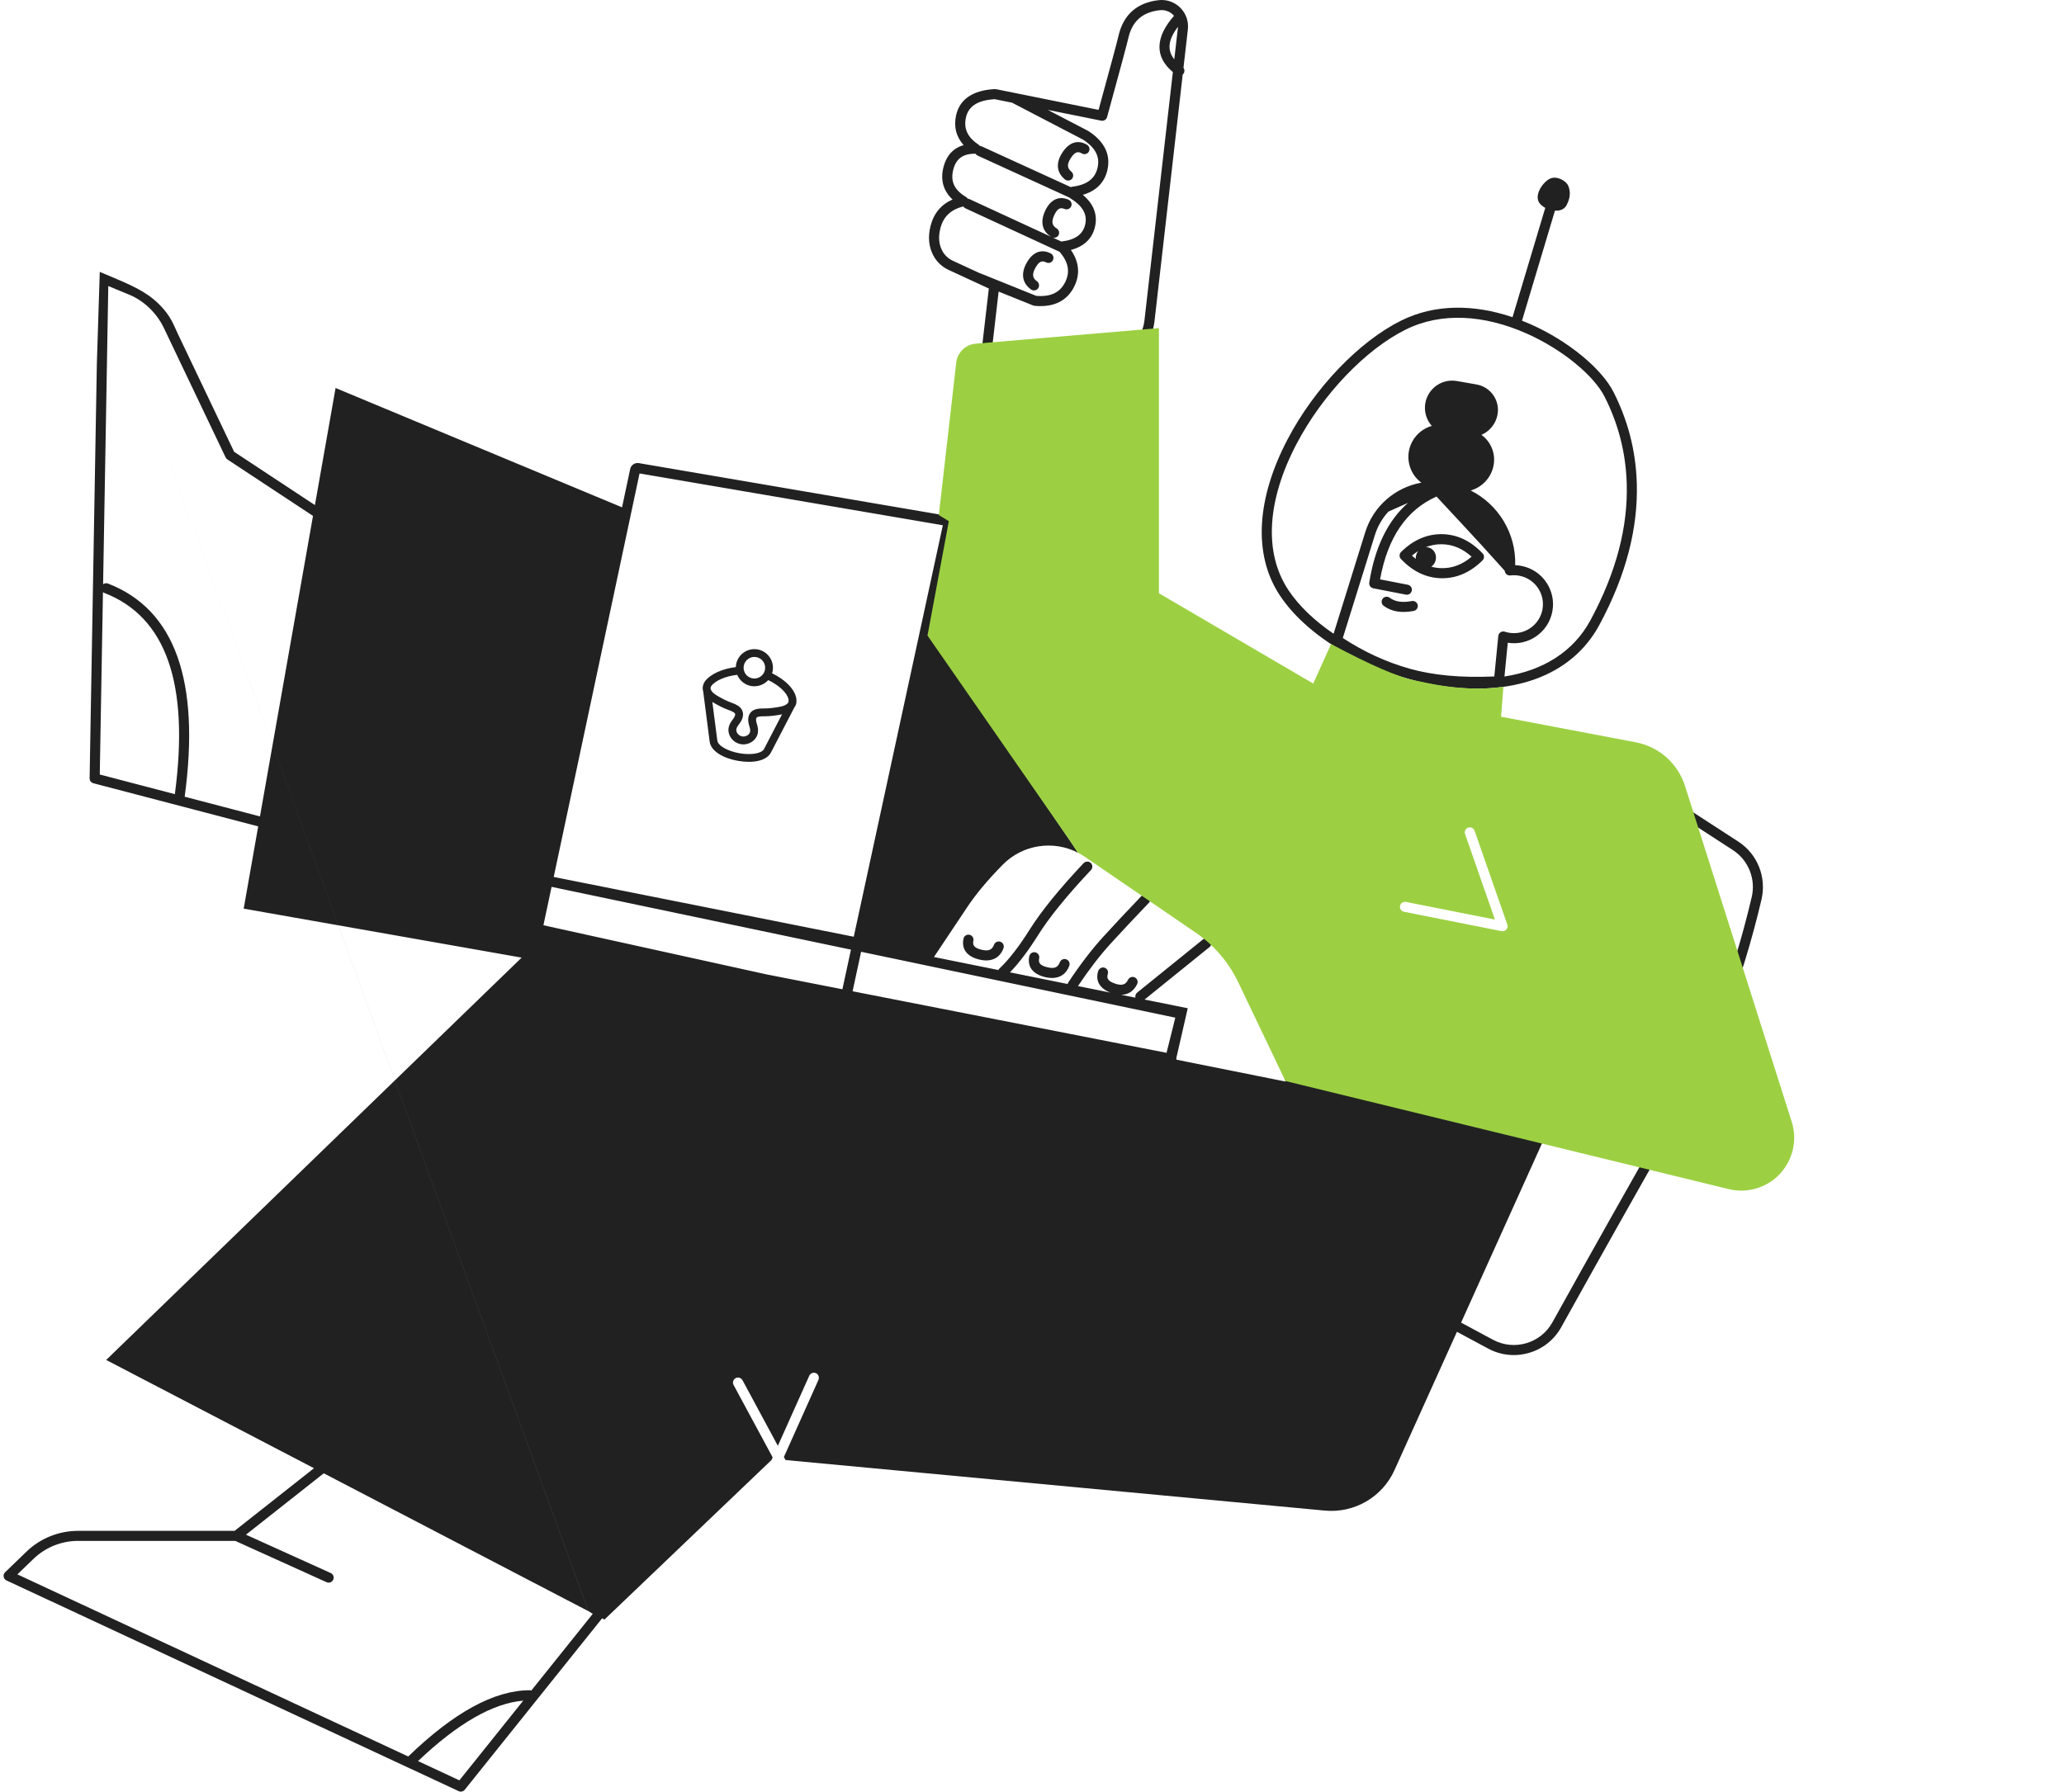<svg width="516" height="448" viewBox="0 0 516 448" fill="none" xmlns="http://www.w3.org/2000/svg">
<path fill-rule="evenodd" clip-rule="evenodd" d="M24.942 67.986L28.602 69.523C34.446 72.003 37.712 73.641 40.897 77.286C41.974 78.52 42.847 79.921 43.524 81.413L44.425 83.403L58.528 112.968L78.729 126.298L83.895 97.019L155.511 126.858L157.549 117.275C157.76 116.283 158.717 115.635 159.716 115.805L236.788 128.974C237.814 129.15 238.501 130.123 238.325 131.146C238.318 131.19 238.318 131.187 238.309 131.225C236.189 141.057 234.201 150.272 232.346 158.869L232.475 158.923L269.57 213.262C263.364 210.013 255.656 211.146 250.651 216.249C246.937 220.033 244.02 223.518 241.897 226.701C238.142 232.327 235.339 236.527 233.486 239.304L249.592 242.556C249.659 242.414 249.753 242.279 249.876 242.165C252.172 240.025 254.705 236.76 257.461 232.381C260.312 227.85 264.772 222.354 270.855 215.881C271.321 215.383 272.115 215.286 272.635 215.727C273.189 216.196 273.233 217.027 272.742 217.553C266.738 223.94 262.353 229.333 259.597 233.719C257.074 237.73 254.708 240.868 252.487 243.138L266.883 246.044C266.918 245.928 266.971 245.814 267.04 245.707C270.011 241.224 272.928 237.408 275.801 234.257C278.62 231.162 281.801 227.765 285.348 224.066C285.821 223.572 286.618 223.481 287.134 223.931C287.682 224.406 287.717 225.237 287.219 225.754C283.666 229.459 280.482 232.859 277.662 235.951C274.994 238.879 272.269 242.417 269.491 246.57L277.612 248.21C274.988 247.199 273.822 245.326 274.515 242.912C274.704 242.25 275.353 241.794 276.024 241.945C276.749 242.109 277.171 242.849 276.953 243.544C276.604 244.684 277.048 245.364 278.762 245.95C280.482 246.538 281.398 246.242 281.997 245.024C282.28 244.448 282.948 244.13 283.556 244.341C284.28 244.59 284.608 245.405 284.287 246.076C283.446 247.839 282.047 248.736 280.277 248.752L283.862 249.476C283.751 249.016 283.902 248.515 284.293 248.201L300.727 234.918C301.256 234.49 302.053 234.503 302.51 235.01C302.995 235.551 302.925 236.382 302.365 236.832L286.145 249.938L296.937 252.117L294.099 264.486V264.971L321.429 270.455L321.158 269.886L387.264 282.003L365.271 330.722L373.243 335.007C378.558 337.862 385.179 335.917 388.105 330.643C397.697 313.363 407.021 296.794 416.074 280.939C425.748 263.998 433.031 245.125 437.929 224.318C438.994 219.791 437.101 215.081 433.198 212.55L408.65 196.636C408.098 196.277 407.865 195.556 408.171 194.97C408.521 194.3 409.358 194.092 409.976 194.492L434.568 210.438C439.378 213.557 441.684 219.363 440.37 224.941C435.422 245.962 428.051 265.044 418.264 282.189C409.217 298.034 399.899 314.597 390.31 331.868C386.716 338.344 378.58 340.73 372.053 337.223L364.234 333.023L348.62 367.61C345.577 374.354 338.581 378.421 331.21 377.728L196.373 365.085C196.354 365.038 196.332 364.991 196.31 364.947L195.976 364.326L204.591 345.094C204.872 344.47 204.654 343.705 204.046 343.394C203.397 343.063 202.613 343.343 202.32 343.998L194.467 361.528L185.644 345.163C185.332 344.584 184.629 344.294 184.022 344.552C183.325 344.845 183.048 345.664 183.398 346.312L193.166 364.427L192.92 364.975C192.905 365.01 192.892 365.044 192.879 365.076L151.12 404.973L150.527 404.665L116.192 447.528C115.83 447.981 115.203 448.126 114.677 447.884L1.623 395.195C0.822 394.82 0.643 393.762 1.279 393.148L6.596 388.011C10.062 384.664 14.692 382.794 19.512 382.794H58.651L78.499 367.131L26.549 340.06L130.414 239.455L60.922 227.208L64.551 206.641L23.345 195.852C22.784 195.704 22.394 195.194 22.403 194.611L24.215 90.865M24.939 67.728L147.106 402.88L80.943 368.403L61.489 383.754L82.679 393.341C83.312 393.627 83.596 394.373 83.306 395.006C83.016 395.639 82.273 395.922 81.639 395.632L58.811 385.303H19.515C15.35 385.303 11.347 386.921 8.351 389.815L4.35 393.677L102.058 439.213C113.461 428.201 123.576 422.647 132.465 422.647C132.597 422.647 132.723 422.666 132.843 422.704L148.193 403.544L147.116 402.873L24.939 67.728ZM64.992 204.151L78.25 129.002L56.846 114.879C56.654 114.753 56.502 114.577 56.401 114.369L40.96 81.993C39.231 78.366 35.996 75.177 32.266 73.672L27.072 71.519L25.774 146.103C26.111 145.839 26.577 145.757 27.006 145.921C43.754 152.394 50.079 170.288 46.17 199.22L64.995 204.151H64.992ZM357.811 141.705C358.646 141.935 359.506 142.055 360.394 142.07C363.094 142.118 365.586 141.176 367.907 139.209C365.652 137.162 363.195 136.136 360.498 136.089C359.09 136.064 357.739 136.309 356.438 136.829C356.674 136.819 356.917 136.844 357.159 136.907C358.504 137.266 359.283 138.718 358.901 140.144C358.722 140.808 358.325 141.35 357.815 141.705H357.811ZM353.94 139.747C353.921 139.451 353.95 139.146 354.031 138.84C354.139 138.437 354.328 138.079 354.573 137.779C354.035 138.116 353.505 138.507 352.982 138.947C353.297 139.234 353.616 139.498 353.937 139.744L353.94 139.747ZM352.003 125.747L347.114 127.919C345.602 129.556 344.424 131.546 343.718 133.803L335.701 159.534C340.987 162.994 346.553 165.55 352.4 167.206C358.265 168.865 365.327 169.517 373.577 169.148L374.57 159.033C374.648 158.23 375.452 157.708 376.217 157.96C376.507 158.054 376.803 158.133 377.105 158.189C381.033 158.951 384.836 156.389 385.601 152.463C386.363 148.537 383.799 144.737 379.871 143.972C379.112 143.824 378.35 143.799 377.6 143.89C376.869 143.981 376.236 143.434 376.189 142.728C371.832 137.88 368.575 134.307 366.424 132.012C364.401 129.855 361.969 127.239 359.128 124.163C351.631 127.5 346.938 134.354 345.013 144.872L351.952 146.22C352.636 146.352 353.08 147.013 352.948 147.696C352.816 148.38 352.154 148.823 351.47 148.691L343.321 147.108C342.654 146.979 342.209 146.343 342.316 145.675C343.721 136.835 346.956 130.17 352.003 125.744V125.747ZM367.684 122.649C374.588 126.128 379.046 133.362 378.797 141.328C379.317 141.343 379.836 141.403 380.353 141.504C385.648 142.533 389.104 147.655 388.077 152.948C387.069 158.136 382.123 161.558 376.942 160.721L376.113 169.164C385.724 167.681 393.353 162.984 397.612 155.092C404.189 142.908 406.986 131.549 406.684 120.984C406.451 112.852 404.429 105.693 401.149 99.198C398.497 93.947 390.635 87.386 381.704 83.416C371.06 78.684 360.325 78.004 351.436 82.408C341.416 87.37 330.62 98.625 324.109 111.057C316.889 124.843 315.787 138.041 322.09 147.536C324.733 151.518 328.661 155.246 333.399 158.466L341.318 133.054C343.372 126.462 348.903 121.846 355.329 120.694C352.151 118.327 351.13 113.919 353.099 110.352C354.161 108.428 355.928 107.072 357.947 106.495C356.123 104.44 355.66 101.389 357.018 98.814C358.394 96.198 361.302 94.771 364.212 95.278L369.123 96.135C372.648 96.749 375.004 100.101 374.39 103.621C374.39 103.627 374.39 103.637 374.387 103.643C373.971 105.985 372.402 107.849 370.361 108.734C372.695 110.424 373.974 113.371 373.391 116.387C373.391 116.397 373.391 116.403 373.388 116.412C372.787 119.485 370.516 121.824 367.687 122.646L367.684 122.649ZM388.735 52.679L380.501 80.183C381.244 80.475 381.985 80.787 382.728 81.114C392.15 85.302 400.456 92.234 403.399 98.064C406.835 104.871 408.955 112.383 409.201 120.911C409.516 131.924 406.612 143.72 399.83 156.285C392.799 169.309 377.578 174.299 359.56 171.387C343.145 168.736 327.215 159.811 319.989 148.927C313.091 138.538 314.269 124.406 321.876 109.889C328.623 97.007 339.793 85.365 350.318 80.151C358.649 76.024 368.37 76.008 378.132 79.314L386.316 51.977C385.67 51.631 385.125 51.178 384.795 50.674C383.544 48.763 385.642 45.609 387.434 44.708C389.227 43.808 391.495 45.316 391.958 46.245C392.421 47.173 392.925 48.917 391.636 51.323C391.076 52.371 389.942 52.746 388.738 52.676L388.735 52.679ZM360.35 144.589C356.577 144.523 353.187 142.902 350.239 139.782C349.769 139.284 349.782 138.5 350.27 138.022C353.326 135.009 356.769 133.507 360.543 133.57C364.316 133.633 367.706 135.258 370.654 138.378C371.123 138.875 371.111 139.659 370.623 140.137C367.567 143.15 364.124 144.652 360.35 144.589ZM345.908 151.481C345.35 151.062 345.24 150.272 345.659 149.718C346.078 149.16 346.868 149.05 347.423 149.469C348.743 150.461 350.557 150.753 352.951 150.294C353.635 150.161 354.296 150.609 354.425 151.292C354.557 151.975 354.11 152.636 353.427 152.765C350.384 153.351 347.851 152.941 345.908 151.477V151.481ZM104.505 440.363L114.844 445.182L130.814 425.248C123.245 425.89 114.46 430.905 104.505 440.366V440.363ZM43.713 198.581C47.402 170.858 41.467 154.216 26.095 148.273C25.963 148.222 25.843 148.15 25.739 148.062L24.942 193.667L43.71 198.581H43.713ZM515.659 345.956L515.568 346.001C515.568 346.001 515.599 345.988 515.615 345.982L515.659 345.96V345.956ZM263.245 59.429L265.305 60.38C265.355 60.377 265.402 60.377 265.453 60.38C268.886 59.955 270.738 58.554 271.296 56.146C271.876 53.643 270.716 51.505 267.554 49.56C267.475 49.512 267.406 49.456 267.34 49.396L244.407 38.906C244.178 38.802 243.995 38.635 243.869 38.437C240.785 38.396 239.049 39.639 238.334 42.341C237.553 45.291 238.545 47.498 241.491 49.248C241.686 49.364 241.834 49.519 241.938 49.692C242.098 49.698 242.259 49.736 242.413 49.808L262.741 59.196C260.504 57.755 260.022 55.444 261.279 52.736C262.57 49.956 264.662 48.88 267.135 49.934C267.774 50.208 268.074 50.948 267.8 51.587C267.525 52.226 266.785 52.525 266.146 52.251C265.05 51.782 264.325 52.154 263.563 53.797C262.791 55.459 263.002 56.407 264.18 57.128C264.772 57.493 264.958 58.268 264.596 58.859C264.306 59.332 263.755 59.546 263.245 59.429ZM264.889 62.962L241.355 52.091C241.128 51.987 240.949 51.823 240.823 51.628C237.676 52.406 235.814 54.206 235.08 57.141C234.557 59.231 234.712 61.044 235.528 62.637C236.104 63.764 237.046 64.668 238.196 65.197L244.921 68.304C244.993 68.32 245.069 68.342 245.141 68.37L259.058 73.981C262.706 74.28 265.037 73.13 266.322 70.499C267.554 67.974 267.119 65.531 264.892 62.965L264.889 62.962ZM249.659 72.907L247.239 93.733L277.662 88.947C282.138 88.242 285.594 84.64 286.111 80.138L293.214 18.017C288.634 14.217 288.776 9.328 293.504 3.948C292.647 2.953 291.33 2.386 289.928 2.55C285.6 3.048 283.065 5.289 282.101 9.461C281.729 11.066 279.959 17.649 276.771 29.276C276.594 29.915 275.955 30.308 275.306 30.176L261.94 27.478L272.002 32.717C272.036 32.736 272.071 32.754 272.102 32.776C276.084 35.345 277.741 38.657 276.85 42.52C276.119 45.678 274.021 47.759 270.707 48.719C273.391 50.961 274.456 53.659 273.75 56.709C273.06 59.697 270.994 61.636 267.721 62.502C269.768 65.446 270.083 68.528 268.584 71.6C266.788 75.281 263.377 76.918 258.639 76.471C258.516 76.458 258.4 76.43 258.286 76.386L249.659 72.91V72.907ZM253.083 25.693L248.717 24.811C248.688 24.805 248.663 24.805 248.635 24.805C244.36 25.073 242.099 26.593 241.484 29.395C240.883 32.14 241.862 34.31 244.581 36.129C244.738 36.233 244.858 36.359 244.949 36.498C245.116 36.498 245.289 36.538 245.45 36.611L267.68 46.78C267.781 46.739 267.891 46.711 268.004 46.695C271.721 46.251 273.753 44.696 274.389 41.953C275.019 39.224 273.892 36.948 270.779 34.927L253.243 25.794C253.187 25.765 253.133 25.731 253.083 25.693ZM294.487 6.709C292.014 9.927 291.733 12.546 293.573 14.838L294.461 7.084C294.477 6.961 294.483 6.835 294.487 6.709ZM295.869 16.947C296.178 17.372 296.2 17.964 295.879 18.417C295.819 18.502 295.75 18.578 295.677 18.641L288.612 80.425C287.969 86.051 283.647 90.556 278.053 91.434L245.992 96.478C245.17 96.607 244.448 95.917 244.543 95.089L247.208 72.139L237.131 67.483C235.468 66.714 234.113 65.411 233.278 63.783C232.173 61.624 231.962 59.187 232.63 56.527C233.42 53.378 235.282 51.143 238.133 49.884C235.811 47.721 235.033 44.941 235.893 41.692C236.646 38.843 238.363 37.017 240.908 36.28C239.049 34.203 238.397 31.697 239.021 28.854C239.903 24.821 243.176 22.623 248.474 22.29C248.723 22.274 248.972 22.29 249.214 22.34L274.648 27.472C277.624 16.61 279.297 10.396 279.644 8.891C280.85 3.674 284.255 0.664 289.639 0.044C293.267 -0.375 296.55 2.229 296.966 5.856C297.022 6.356 297.022 6.86 296.966 7.361L295.869 16.941V16.947ZM267.837 42.923C268.373 43.367 268.452 44.16 268.007 44.696C267.563 45.231 266.769 45.309 266.234 44.866C264.114 43.118 263.922 40.722 265.576 38.169C267.242 35.597 269.463 34.82 271.765 36.211C272.361 36.57 272.553 37.344 272.194 37.94C271.835 38.535 271.06 38.727 270.464 38.368C269.444 37.751 268.675 38.018 267.692 39.539C266.697 41.078 266.773 42.045 267.84 42.923H267.837ZM259.235 70.338C259.802 70.741 259.931 71.528 259.528 72.095C259.124 72.661 258.337 72.79 257.77 72.388C255.533 70.791 255.174 68.414 256.645 65.754C258.129 63.072 260.29 62.143 262.684 63.368C263.304 63.686 263.547 64.445 263.232 65.061C262.914 65.682 262.155 65.924 261.537 65.609C260.476 65.065 259.729 65.386 258.853 66.969C257.965 68.575 258.11 69.532 259.238 70.335L259.235 70.338ZM215.276 237.997C214.174 243.113 213.462 246.403 213.147 247.867L291.636 263.259L293.825 254.472L215.276 237.994V237.997ZM191.522 243.626L210.598 247.366L212.74 237.462L137.896 221.762L135.855 231.361L191.519 243.623L191.522 243.626ZM213.44 234.235L235.707 131.341L159.886 118.386L138.428 219.284L213.443 234.235H213.44ZM248.509 236.231C248.751 235.579 249.479 235.249 250.131 235.494C250.783 235.74 251.114 236.464 250.868 237.116C249.904 239.688 247.699 240.648 244.748 239.918C241.771 239.181 240.316 237.336 240.879 234.707C241.024 234.027 241.695 233.593 242.376 233.741C243.056 233.886 243.491 234.556 243.343 235.236C243.094 236.401 243.595 237.04 245.352 237.475C247.132 237.915 248.021 237.528 248.506 236.234L248.509 236.231ZM264.958 240.62C265.201 239.968 265.928 239.637 266.58 239.883C267.233 240.125 267.563 240.853 267.318 241.504C266.354 244.076 264.149 245.037 261.197 244.306C258.22 243.57 256.765 241.725 257.329 239.096C257.474 238.416 258.145 237.981 258.825 238.129C259.506 238.277 259.94 238.945 259.792 239.625C259.543 240.79 260.044 241.429 261.802 241.863C263.582 242.304 264.47 241.917 264.955 240.623L264.958 240.62Z" fill="#212121"/>
<path d="M199.013 174.329C198.648 172.772 197.349 171.137 195.357 169.724C194.641 169.217 193.858 168.756 193.026 168.355C193.085 168.166 193.133 167.973 193.167 167.778C193.616 165.257 191.929 162.841 189.408 162.392C186.887 161.944 184.471 163.631 184.023 166.153C183.984 166.368 183.961 166.588 183.954 166.809C180.613 167.206 177.623 168.559 176.298 170.286C176.013 170.657 175.71 171.305 175.674 171.916C175.654 172.24 175.698 172.575 175.801 172.912L177.403 185.346L177.418 185.46L177.425 185.467C177.576 186.606 178.373 187.664 179.736 188.532C180.979 189.324 182.614 189.917 184.466 190.246C186.318 190.576 188.098 190.583 189.547 190.258C191.15 189.897 192.263 189.151 192.772 188.097L198.559 176.954C198.77 176.676 198.925 176.379 199.018 176.068C199.24 175.336 199.038 174.431 199.014 174.331L199.013 174.329ZM189.066 164.31C190.53 164.57 191.508 165.973 191.248 167.436C191.218 167.603 191.172 167.77 191.11 167.93C190.971 168.293 190.759 168.615 190.48 168.888C189.857 169.498 188.976 169.771 188.122 169.619C187.269 169.467 186.551 168.919 186.173 168.145C186.002 167.795 185.909 167.421 185.9 167.035C185.895 166.854 185.909 166.672 185.941 166.492C186.201 165.028 187.603 164.049 189.066 164.309L189.066 164.31ZM178.858 175.981L178.94 176.027C179.642 176.424 180.372 176.794 181.109 177.125C181.413 177.261 181.733 177.381 182.042 177.497C182.775 177.771 183.608 178.082 183.772 178.476C183.846 178.653 183.754 179.091 183.438 179.555C183.365 179.662 183.281 179.775 183.191 179.898C182.807 180.414 182.331 181.057 182.164 181.939C182 182.809 182.203 183.714 182.735 184.484C183.313 185.32 184.205 185.9 185.185 186.074L185.206 186.078C186.185 186.252 187.224 186.016 188.054 185.43C188.819 184.89 189.321 184.111 189.467 183.238C189.615 182.351 189.389 181.583 189.207 180.966C189.164 180.821 189.124 180.685 189.093 180.56C188.956 180.016 189.021 179.573 189.151 179.433C189.442 179.12 190.33 179.114 191.115 179.109C191.444 179.107 191.784 179.105 192.118 179.082C192.924 179.025 193.736 178.93 194.532 178.798L194.624 178.783C194.886 178.74 195.191 178.69 195.51 178.622L191.12 187.077L191.1 187.088L191.053 187.202C191.047 187.214 191.042 187.226 191.038 187.234L190.986 187.334C190.348 188.428 187.732 188.861 184.802 188.34C181.872 187.819 179.428 186.431 179.333 185.149L179.324 185.029L179.307 185.01L178.086 175.526C178.361 175.697 178.628 175.849 178.858 175.979L178.858 175.981ZM194.213 176.861C193.478 176.982 192.727 177.071 191.981 177.123C191.709 177.142 191.414 177.144 191.102 177.146C189.92 177.153 188.581 177.161 187.712 178.096C187.414 178.419 186.764 179.349 187.188 181.039C187.23 181.203 187.28 181.372 187.323 181.522C187.468 182.011 187.604 182.473 187.53 182.915C187.472 183.267 187.256 183.59 186.923 183.826C186.523 184.108 186.01 184.227 185.551 184.145L185.529 184.141C185.07 184.06 184.629 183.771 184.352 183.368C184.12 183.033 184.029 182.655 184.095 182.304C184.178 181.865 184.465 181.478 184.771 181.066C184.868 180.935 184.969 180.799 185.063 180.661C186.043 179.221 185.754 178.124 185.585 177.719C185.092 176.541 183.838 176.072 182.73 175.657C182.438 175.548 182.161 175.444 181.914 175.333C181.231 175.027 180.556 174.686 179.908 174.318L179.826 174.272C179.031 173.822 178.129 173.313 177.744 172.503C177.712 172.437 177.687 172.369 177.667 172.301C177.642 172.212 177.631 172.128 177.634 172.045L177.634 172.027C177.644 171.881 177.751 171.618 177.855 171.482C178.877 170.15 181.455 169.06 184.306 168.743C184.912 170.199 186.229 171.262 187.782 171.539C189.335 171.815 190.981 171.256 192.052 170.065C194.713 171.323 196.732 173.205 197.103 174.783C197.156 175.008 197.175 175.371 197.139 175.494L197.131 175.516C197.107 175.589 197.068 175.663 197.016 175.737C196.974 175.795 196.926 175.851 196.872 175.904C196.231 176.531 195.21 176.698 194.308 176.846L194.215 176.862L194.213 176.861Z" fill="#212121"/>
<path fill-rule="evenodd" clip-rule="evenodd" d="M269.414 213.182L267.861 210.758L231.875 158.922L237.211 130.321L234.701 128.794L239.06 90.666C239.35 88.134 241.385 86.157 243.927 85.94L289.735 82.046V148.351L328.307 170.927L332.767 161.044C342.633 166.33 349.733 169.393 354.074 170.234C357.599 170.914 362.516 172.189 370.092 172.189C371.352 172.189 373.27 172.038 375.847 171.733L375.267 179.216L408.938 185.613C414.737 186.715 419.465 190.905 421.251 196.528L447.926 280.492C450.137 287.452 446.285 294.885 439.32 297.095C437.008 297.829 434.538 297.914 432.179 297.338L321.361 270.313L309.555 245.612C307.164 240.61 303.497 236.328 298.92 233.199L271.188 214.234C270.611 213.84 270.019 213.488 269.411 213.179L269.414 213.182ZM351.491 225.527C350.808 225.391 350.146 225.835 350.011 226.518C349.875 227.201 350.319 227.862 351.003 227.998L375.397 232.834C376.351 233.022 377.151 232.103 376.83 231.184L368.643 207.72C368.413 207.062 367.695 206.716 367.04 206.946C366.381 207.175 366.035 207.893 366.265 208.548L373.727 229.934L351.494 225.527H351.491Z" fill="#9CD042"/>
</svg>
